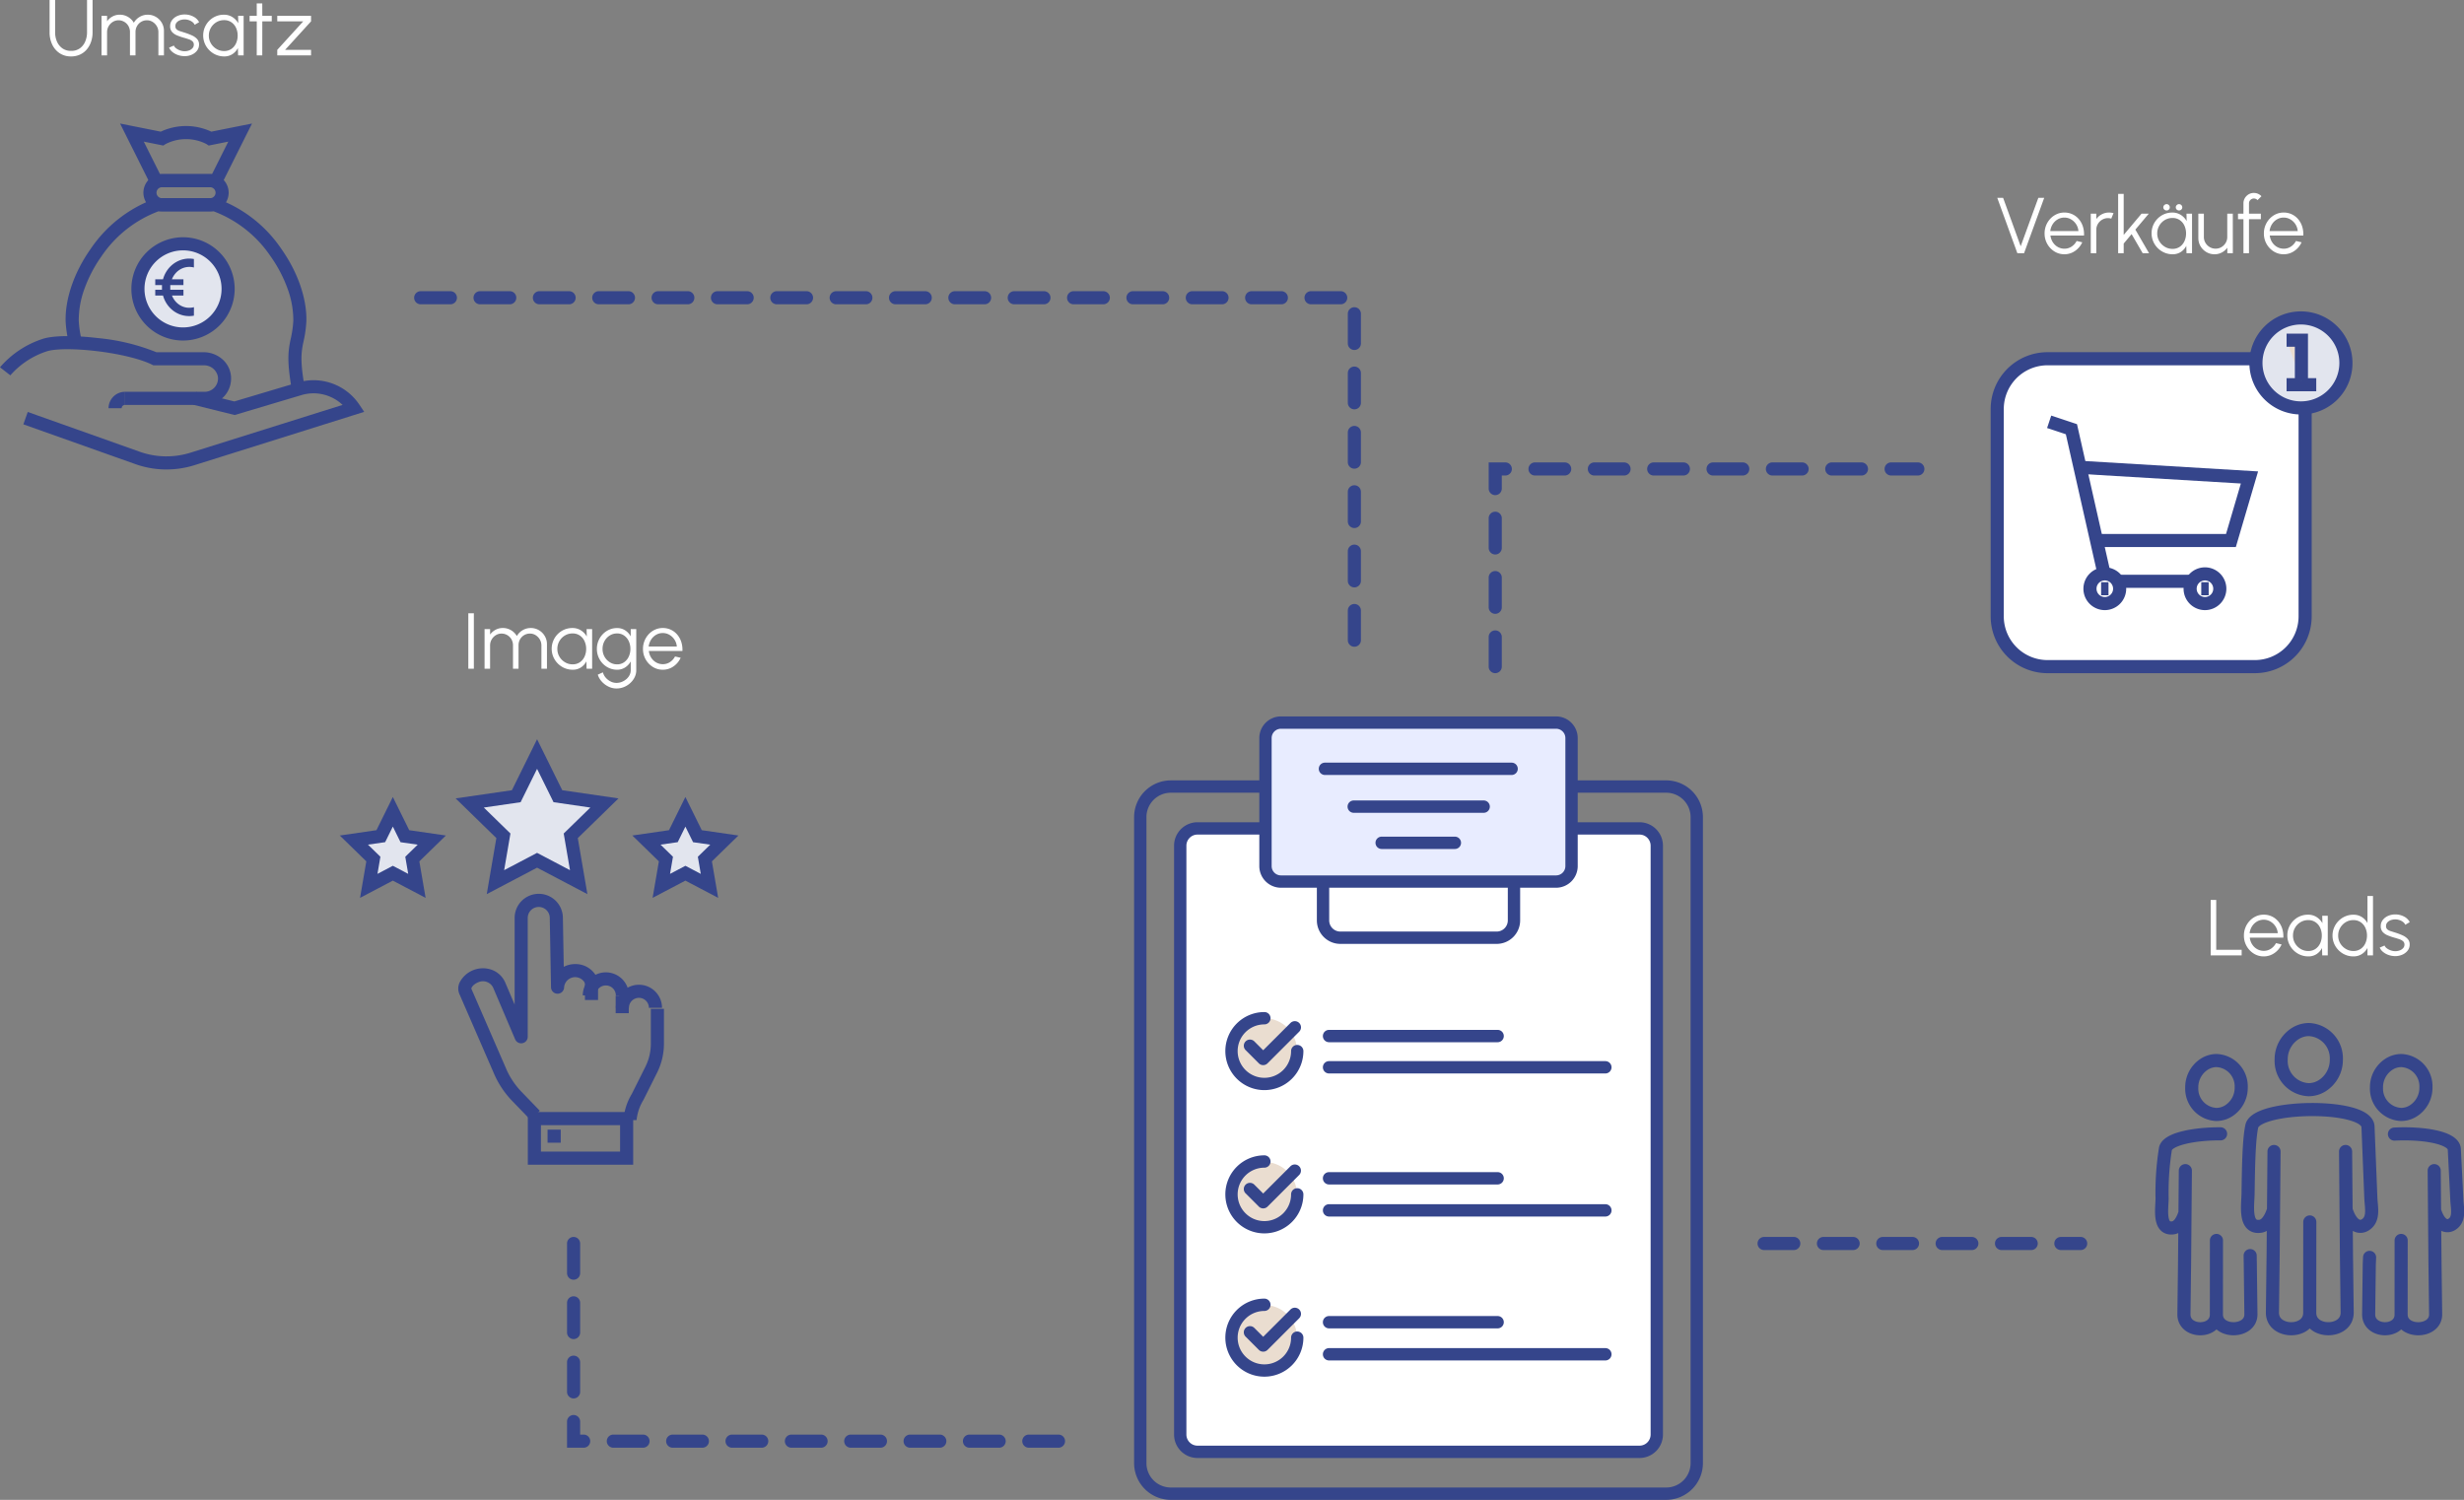 <?xml version="1.0" encoding="UTF-8"?>
<svg xmlns="http://www.w3.org/2000/svg" width="498.157" height="303.247" viewBox="0 0 498.157 303.247">
  <rect x="0" y="0" width="498.157" height="303.247" fill="#808080" stroke="none"/>
  <g id="Gruppe_12144" data-name="Gruppe 12144" transform="translate(-353.213 -190.84)">
    <g id="Gruppe_11614" data-name="Gruppe 11614">
      <rect id="Rechteck_867" data-name="Rechteck 867" width="96" height="125" transform="translate(592 359)" fill="#fff"></rect>
      <g id="Gruppe_11613" data-name="Gruppe 11613" transform="translate(-4940.309 -443.091)">
        <g id="Color" transform="translate(5539.819 780.026)">
          <g id="Gruppe_11579" data-name="Gruppe 11579" transform="translate(9.55)">
            <rect id="Rechteck_866" data-name="Rechteck 866" width="61.879" height="32.146" rx="4.82" fill="#e8ecff"></rect>
          </g>
          <g id="Gruppe_11580" data-name="Gruppe 11580" transform="translate(0 57.047)">
            <circle id="Ellipse_95" data-name="Ellipse 95" cx="6.597" cy="6.597" r="6.597" transform="translate(0 9.33) rotate(-45)" fill="#eaddd0"></circle>
          </g>
          <g id="Gruppe_11581" data-name="Gruppe 11581" transform="translate(1.393 87.501)">
            <circle id="Ellipse_96" data-name="Ellipse 96" cx="6.597" cy="6.597" r="6.597" transform="translate(0 3.031) rotate(-13.283)" fill="#eaddd0"></circle>
          </g>
          <g id="Gruppe_11582" data-name="Gruppe 11582" transform="translate(2.282 117.312)">
            <circle id="Ellipse_97" data-name="Ellipse 97" cx="6.597" cy="6.597" r="6.597" transform="translate(0 0.935) rotate(-4.065)" fill="#eaddd0"></circle>
          </g>
        </g>
        <g id="GOAL" transform="translate(5522.809 778.779)">
          <g id="Gruppe_11590" data-name="Gruppe 11590" transform="translate(0 0)">
            <g id="Gruppe_11583" data-name="Gruppe 11583" transform="translate(0 12.934)">
              <path id="Pfad_7916" data-name="Pfad 7916" d="M5630.388,856.578h-18.379a1.247,1.247,0,1,0,0,2.494h18.379a4.932,4.932,0,0,1,4.927,4.927V994.622a4.932,4.932,0,0,1-4.927,4.927H5530.229a4.932,4.932,0,0,1-4.926-4.927V864a4.932,4.932,0,0,1,4.926-4.927h17.913a1.247,1.247,0,1,0,0-2.494h-17.913a7.429,7.429,0,0,0-7.42,7.421V994.622a7.429,7.429,0,0,0,7.42,7.421h100.158a7.429,7.429,0,0,0,7.421-7.421V864A7.429,7.429,0,0,0,5630.388,856.578Z" transform="translate(-5522.809 -856.578)" fill="#35458b"></path>
            </g>
            <g id="Gruppe_11584" data-name="Gruppe 11584" transform="translate(8.078 21.397)">
              <path id="Pfad_7917" data-name="Pfad 7917" d="M5665.5,907.478h-12.98a1.247,1.247,0,1,0,0,2.494h12.98a2.25,2.25,0,0,1,2.248,2.248v119.056a2.25,2.25,0,0,1-2.248,2.248h-89.359a2.251,2.251,0,0,1-2.248-2.248V912.22a2.25,2.25,0,0,1,2.248-2.248h12.938a1.247,1.247,0,1,0,0-2.494h-12.938a4.747,4.747,0,0,0-4.742,4.742v119.056a4.747,4.747,0,0,0,4.742,4.742H5665.5a4.747,4.747,0,0,0,4.741-4.742V912.22A4.747,4.747,0,0,0,5665.5,907.478Z" transform="translate(-5571.399 -907.478)" fill="#35458b"></path>
            </g>
            <g id="Gruppe_11585" data-name="Gruppe 11585" transform="translate(25.313)">
              <path id="Pfad_7918" data-name="Pfad 7918" d="M5735.063,778.779h-55.621a4.381,4.381,0,0,0-4.376,4.376v25.888a4.381,4.381,0,0,0,4.376,4.376h55.621a4.381,4.381,0,0,0,4.376-4.376V783.155A4.381,4.381,0,0,0,5735.063,778.779Zm1.882,30.264a1.884,1.884,0,0,1-1.882,1.882h-55.621a1.884,1.884,0,0,1-1.882-1.882V783.155a1.884,1.884,0,0,1,1.882-1.882h55.621a1.884,1.884,0,0,1,1.882,1.882Z" transform="translate(-5675.066 -778.779)" fill="#35458b"></path>
            </g>
            <g id="Gruppe_11586" data-name="Gruppe 11586" transform="translate(36.951 33.423)">
              <path id="Pfad_7919" data-name="Pfad 7919" d="M5784.917,979.818a1.247,1.247,0,0,0-1.247,1.247v6.574a2.258,2.258,0,0,1-2.256,2.256h-31.6a2.258,2.258,0,0,1-2.255-2.256v-6.574a1.247,1.247,0,1,0-2.494,0v6.574a4.754,4.754,0,0,0,4.749,4.749h31.6a4.755,4.755,0,0,0,4.75-4.749v-6.574A1.247,1.247,0,0,0,5784.917,979.818Z" transform="translate(-5745.067 -979.818)" fill="#35458b"></path>
            </g>
            <g id="Gruppe_11587" data-name="Gruppe 11587" transform="translate(37.336 9.347)">
              <path id="Pfad_7920" data-name="Pfad 7920" d="M5786.369,835H5748.63a1.247,1.247,0,1,0,0,2.494h37.739a1.247,1.247,0,1,0,0-2.494Z" transform="translate(-5747.383 -835)" fill="#35458b"></path>
            </g>
            <g id="Gruppe_11588" data-name="Gruppe 11588" transform="translate(43.155 16.995)">
              <path id="Pfad_7921" data-name="Pfad 7921" d="M5809.9,881h-26.268a1.247,1.247,0,0,0,0,2.494H5809.9a1.247,1.247,0,1,0,0-2.494Z" transform="translate(-5782.383 -881)" fill="#35458b"></path>
            </g>
            <g id="Gruppe_11589" data-name="Gruppe 11589" transform="translate(48.808 24.31)">
              <path id="Pfad_7922" data-name="Pfad 7922" d="M5832.426,925h-14.8a1.247,1.247,0,1,0,0,2.494h14.8a1.247,1.247,0,1,0,0-2.494Z" transform="translate(-5816.383 -925)" fill="#35458b"></path>
            </g>
          </g>
          <g id="Gruppe_11612" data-name="Gruppe 11612" transform="translate(18.45 59.779)">
            <g id="Gruppe_11597" data-name="Gruppe 11597">
              <g id="Gruppe_11593" data-name="Gruppe 11593">
                <g id="Gruppe_11591" data-name="Gruppe 11591" transform="translate(3.707 1.841)">
                  <path id="Pfad_7923" data-name="Pfad 7923" d="M5665.533,1149.787l-5.509,5.51-1.812-1.812a1.247,1.247,0,0,0-1.763,1.763l2.694,2.694a1.247,1.247,0,0,0,1.763,0l6.391-6.391a1.247,1.247,0,1,0-1.764-1.763Z" transform="translate(-5656.083 -1149.422)" fill="#35458b"></path>
                </g>
                <g id="Gruppe_11592" data-name="Gruppe 11592">
                  <path id="Pfad_7924" data-name="Pfad 7924" d="M5648.319,1144.99a1.247,1.247,0,0,0-1.247,1.247,5.4,5.4,0,1,1-5.4-5.4,1.247,1.247,0,0,0,0-2.494,7.89,7.89,0,1,0,7.89,7.89A1.248,1.248,0,0,0,5648.319,1144.99Z" transform="translate(-5633.786 -1138.347)" fill="#35458b"></path>
                </g>
              </g>
              <g id="Gruppe_11596" data-name="Gruppe 11596" transform="translate(19.717 3.6)">
                <g id="Gruppe_11594" data-name="Gruppe 11594">
                  <path id="Pfad_7925" data-name="Pfad 7925" d="M5787.712,1160h-34.083a1.247,1.247,0,0,0,0,2.494h34.083a1.247,1.247,0,0,0,0-2.494Z" transform="translate(-5752.383 -1160)" fill="#35458b"></path>
                </g>
                <g id="Gruppe_11595" data-name="Gruppe 11595" transform="translate(0 6.318)">
                  <path id="Pfad_7926" data-name="Pfad 7926" d="M5809.491,1198h-55.861a1.247,1.247,0,0,0,0,2.494h55.861a1.247,1.247,0,1,0,0-2.494Z" transform="translate(-5752.383 -1198)" fill="#35458b"></path>
                </g>
              </g>
            </g>
            <g id="Gruppe_11604" data-name="Gruppe 11604" transform="translate(0 28.969)">
              <g id="Gruppe_11600" data-name="Gruppe 11600">
                <g id="Gruppe_11598" data-name="Gruppe 11598" transform="translate(3.707 1.841)">
                  <path id="Pfad_7927" data-name="Pfad 7927" d="M5665.533,1324.031l-5.509,5.509-1.812-1.812a1.247,1.247,0,0,0-1.763,1.763l2.694,2.693a1.247,1.247,0,0,0,1.763,0l6.391-6.391a1.247,1.247,0,0,0-1.764-1.763Z" transform="translate(-5656.083 -1323.666)" fill="#35458b"></path>
                </g>
                <g id="Gruppe_11599" data-name="Gruppe 11599">
                  <path id="Pfad_7928" data-name="Pfad 7928" d="M5648.319,1319.235a1.247,1.247,0,0,0-1.247,1.247,5.4,5.4,0,1,1-5.4-5.4,1.247,1.247,0,0,0,0-2.494,7.89,7.89,0,1,0,7.89,7.89A1.248,1.248,0,0,0,5648.319,1319.235Z" transform="translate(-5633.786 -1312.592)" fill="#35458b"></path>
                </g>
              </g>
              <g id="Gruppe_11603" data-name="Gruppe 11603" transform="translate(19.717 3.393)">
                <g id="Gruppe_11601" data-name="Gruppe 11601">
                  <path id="Pfad_7929" data-name="Pfad 7929" d="M5787.712,1333h-34.083a1.247,1.247,0,0,0,0,2.494h34.083a1.247,1.247,0,0,0,0-2.494Z" transform="translate(-5752.383 -1333)" fill="#35458b"></path>
                </g>
                <g id="Gruppe_11602" data-name="Gruppe 11602" transform="translate(0 6.484)">
                  <path id="Pfad_7930" data-name="Pfad 7930" d="M5809.491,1372h-55.861a1.247,1.247,0,0,0,0,2.494h55.861a1.247,1.247,0,1,0,0-2.494Z" transform="translate(-5752.383 -1372)" fill="#35458b"></path>
                </g>
              </g>
            </g>
            <g id="Gruppe_11611" data-name="Gruppe 11611" transform="translate(0 57.938)">
              <g id="Gruppe_11607" data-name="Gruppe 11607">
                <g id="Gruppe_11605" data-name="Gruppe 11605" transform="translate(3.707 1.841)">
                  <path id="Pfad_7931" data-name="Pfad 7931" d="M5665.533,1498.275l-5.509,5.509-1.812-1.812a1.247,1.247,0,0,0-1.763,1.763l2.694,2.693a1.247,1.247,0,0,0,1.763,0l6.391-6.391a1.247,1.247,0,1,0-1.764-1.763Z" transform="translate(-5656.083 -1497.91)" fill="#35458b"></path>
                </g>
                <g id="Gruppe_11606" data-name="Gruppe 11606">
                  <path id="Pfad_7932" data-name="Pfad 7932" d="M5648.319,1493.479a1.247,1.247,0,0,0-1.247,1.247,5.4,5.4,0,1,1-5.4-5.4,1.247,1.247,0,0,0,0-2.494,7.89,7.89,0,1,0,7.89,7.89A1.248,1.248,0,0,0,5648.319,1493.479Z" transform="translate(-5633.786 -1486.836)" fill="#35458b"></path>
                </g>
              </g>
              <g id="Gruppe_11610" data-name="Gruppe 11610" transform="translate(19.717 3.519)">
                <g id="Gruppe_11608" data-name="Gruppe 11608">
                  <path id="Pfad_7933" data-name="Pfad 7933" d="M5787.712,1508h-34.083a1.247,1.247,0,0,0,0,2.494h34.083a1.247,1.247,0,0,0,0-2.494Z" transform="translate(-5752.383 -1508)" fill="#35458b"></path>
                </g>
                <g id="Gruppe_11609" data-name="Gruppe 11609" transform="translate(0 6.484)">
                  <path id="Pfad_7934" data-name="Pfad 7934" d="M5809.491,1547h-55.861a1.247,1.247,0,0,0,0,2.494h55.861a1.247,1.247,0,1,0,0-2.494Z" transform="translate(-5752.383 -1547)" fill="#35458b"></path>
                </g>
              </g>
            </g>
          </g>
        </g>
      </g>
    </g>
    <g id="Gruppe_11622" data-name="Gruppe 11622" transform="translate(-2759.966 -606.35)">
      <g id="Gruppe_11618" data-name="Gruppe 11618" transform="translate(3184.725 949.645)">
        <path id="Pfad_7935" data-name="Pfad 7935" d="M3218.12,949.645l4.208,8.526,9.409,1.367-6.809,6.637,1.607,9.371-8.416-4.424-8.416,4.424,1.607-9.371-6.809-6.637,9.409-1.367Z" transform="translate(-3181.083 -949.645)" fill="#e2e5ee"></path>
        <path id="Pfad_7935_-_Kontur" data-name="Pfad 7935 - Kontur" d="M3218.12,946.652l5.088,10.309,11.376,1.653-8.232,8.025,1.943,11.331-10.176-5.35-10.175,5.35,1.943-11.331-8.232-8.025,11.377-1.653Zm10.77,13.812-7.441-1.081-3.329-6.743-3.328,6.743-7.442,1.081,5.385,5.249-1.271,7.412,6.656-3.5,6.656,3.5-1.271-7.412Z" transform="translate(-3181.083 -949.645)" fill="#35458b"></path>
        <path id="Pfad_7936" data-name="Pfad 7936" d="M3242.55,959.507l2.434,4.931,5.441.791-3.937,3.838.929,5.42-4.867-2.559-4.867,2.559.93-5.42-3.938-3.838,5.442-.791Z" transform="translate(-3175.528 -947.83)" fill="#e2e5ee"></path>
        <path id="Pfad_7936_-_Kontur" data-name="Pfad 7936 - Kontur" d="M3242.55,956.513l3.313,6.714,7.409,1.076-5.361,5.226,1.266,7.379-6.627-3.484-6.627,3.484,1.266-7.379-5.362-5.226,7.409-1.076Zm5.028,9.641-3.474-.5-1.554-3.148L3241,965.649l-3.474.5,2.514,2.45-.594,3.46,3.107-1.633,3.107,1.634-.593-3.46Z" transform="translate(-3175.528 -947.83)" fill="#35458b"></path>
        <path id="Pfad_7937" data-name="Pfad 7937" d="M3192.6,959.507l2.434,4.931,5.442.791-3.938,3.838.93,5.42-4.867-2.559-4.867,2.559.929-5.42-3.937-3.838,5.442-.791Z" transform="translate(-3184.725 -947.83)" fill="#e2e5ee"></path>
        <path id="Pfad_7937_-_Kontur" data-name="Pfad 7937 - Kontur" d="M3192.6,956.513l3.313,6.714,7.409,1.076-5.362,5.226,1.266,7.379-6.627-3.484-6.626,3.484,1.266-7.379-5.361-5.226,7.409-1.076Zm5.028,9.641-3.474-.5L3192.6,962.5l-1.553,3.148-3.474.5,2.514,2.45-.593,3.46,3.107-1.633,3.107,1.634-.594-3.46Z" transform="translate(-3184.725 -947.83)" fill="#35458b"></path>
      </g>
      <g id="Gruppe_11621" data-name="Gruppe 11621" transform="translate(3207.156 979.232)">
        <g id="Gruppe_11619" data-name="Gruppe 11619">
          <path id="Pfad_7938" data-name="Pfad 7938" d="M3238.58,993.5h-2.65a2.017,2.017,0,1,0-4.034,0h-2.65a4.667,4.667,0,1,1,9.334,0Z" transform="translate(-3198.715 -971.774)" fill="#35458b"></path>
          <path id="Pfad_7939" data-name="Pfad 7939" d="M3232.935,991.382h-2.65a2.017,2.017,0,0,0-4.034,0h-2.65a4.667,4.667,0,0,1,9.334,0Z" transform="translate(-3199.755 -972.163)" fill="#35458b"></path>
          <path id="Linie_88" data-name="Linie 88" d="M1.325,3.552h-2.65V0h2.65Z" transform="translate(25.607 16.593)" fill="#35458b"></path>
          <path id="Linie_89" data-name="Linie 89" d="M1.325,3.552h-2.65V0h2.65Z" transform="translate(31.823 19.258)" fill="#35458b"></path>
          <path id="Pfad_7940" data-name="Pfad 7940" d="M3216.925,1019l-3.526-3.655a18.519,18.519,0,0,1-3.7-5.38l-.016-.036-.006-.014c-1.861-4.284-5.455-12.552-7.119-16.373a2.862,2.862,0,0,1,.028-2.246,5.3,5.3,0,0,1,6.549-2.618,4.75,4.75,0,0,1,2.671,2.492l.01.023,1.922,4.515V978.19a4.877,4.877,0,0,1,9.754-.013l.179,9.888a5.021,5.021,0,0,1,2.3-.553,4.781,4.781,0,0,1,4.877,4.668h-2.65a2.238,2.238,0,0,0-4.455,0,1.325,1.325,0,0,1-1.313,1.325h-.012a1.325,1.325,0,0,1-1.324-1.3l-.253-13.989c0-.008,0-.016,0-.024a2.227,2.227,0,1,0-4.455,0v24.016a1.325,1.325,0,0,1-2.544.519l-4.46-10.478a2.3,2.3,0,0,0-2.952-1.08c-1.16.462-1.46,1.167-1.441,1.328,1.666,3.823,5.252,12.076,7.113,16.358l.015.033,0,.011a15.886,15.886,0,0,0,3.179,4.609l3.526,3.655Z" transform="translate(-3203.669 -974.632)" fill="#35458b"></path>
          <path id="Pfad_7941" data-name="Pfad 7941" d="M3233.2,1015.65h-2.65a11.794,11.794,0,0,1,1.669-5.265c.076-.151.153-.3.228-.452l2.535-5.072a10.462,10.462,0,0,0,1.1-4.656v-7.061h2.65v7.061a13.126,13.126,0,0,1-1.38,5.841l-2.535,5.073q-.116.232-.234.464A9.546,9.546,0,0,0,3233.2,1015.65Z" transform="translate(-3198.476 -971.224)" fill="#35458b"></path>
        </g>
        <g id="Gruppe_11620" data-name="Gruppe 11620" transform="translate(14.062 44.124)">
          <path id="Rechteck_868" data-name="Rechteck 868" d="M-1.325-1.325h21.3V9.318h-21.3Zm18.65,2.65h-16V6.668h16Z" fill="#35458b"></path>
          <path id="Linie_90" data-name="Linie 90" d="M2.664,1.325H0v-2.65H2.664Z" transform="translate(2.664 3.552)" fill="#35458b"></path>
        </g>
      </g>
    </g>
    <g id="Gruppe_11632" data-name="Gruppe 11632" transform="translate(-144.1 -333.211)">
      <g id="Gruppe_11625" data-name="Gruppe 11625">
        <path id="Pfad_7944" data-name="Pfad 7944" d="M953.6,596.583H911.263A10.163,10.163,0,0,0,901.1,606.746V648.67a10.163,10.163,0,0,0,10.163,10.163h41.924A10.163,10.163,0,0,0,963.35,648.67V606.333" fill="#fff"></path>
        <path id="Pfad_7944_-_Kontur" data-name="Pfad 7944 - Kontur" d="M953.187,660.158H911.263a11.488,11.488,0,0,1-11.488-11.488V606.746a11.488,11.488,0,0,1,11.488-11.488H953.6v2.65H911.263a8.848,8.848,0,0,0-8.838,8.838V648.67a8.848,8.848,0,0,0,8.838,8.838h41.924a8.848,8.848,0,0,0,8.838-8.838V606.333h2.65V648.67a11.488,11.488,0,0,1-11.488,11.488Z" fill="#35458b"></path>
        <g id="Gruppe_11624" data-name="Gruppe 11624">
          <path id="Pfad_7942" data-name="Pfad 7942" d="M971.6,597.43a9.1,9.1,0,1,1-9.1-9.1A9.1,9.1,0,0,1,971.6,597.43Z" fill="#e2e5ee"></path>
          <path id="Pfad_7942_-_Kontur" data-name="Pfad 7942 - Kontur" d="M962.5,607.851a10.422,10.422,0,1,1,10.422-10.421A10.353,10.353,0,0,1,962.5,607.851Zm0-18.193a7.771,7.771,0,1,0,7.772,7.772A7.78,7.78,0,0,0,962.5,589.658Z" fill="#35458b"></path>
          <g id="Gruppe_11623" data-name="Gruppe 11623">
            <path id="Linie_91" data-name="Linie 91" d="M6,1.325H0v-2.65H6Z" transform="translate(959.6 601.833)" fill="#35458b"></path>
            <path id="Pfad_7943" data-name="Pfad 7943" d="M959.6,592.833h3v8.25" fill="#eaddd0"></path>
            <path id="Pfad_7943_-_Kontur" data-name="Pfad 7943 - Kontur" d="M963.925,601.083h-2.65v-6.925H959.6v-2.65h4.325Z" fill="#35458b"></path>
          </g>
        </g>
      </g>
      <g id="Gruppe_11631" data-name="Gruppe 11631">
        <g id="Gruppe_11630" data-name="Gruppe 11630">
          <path id="Pfad_7945" data-name="Pfad 7945" d="M949.341,634.658H921.35v-2.65h26.009l3-10.2-32.282-1.933.158-2.645,35.605,2.132Z" fill="#35458b"></path>
          <path id="Linie_100" data-name="Linie 100" d="M14.25,1.325H0v-2.65H14.25Z" transform="translate(925.85 641.583)" fill="#35458b"></path>
          <path id="Pfad_7946" data-name="Pfad 7946" d="M921.413,640.363l-6.44-28.509-3.791-1.264.838-2.514,5.209,1.736L924,639.779Z" fill="#35458b"></path>
          <g id="Gruppe_11628" data-name="Gruppe 11628">
            <path id="Ellipse_98" data-name="Ellipse 98" d="M3-1.325A4.325,4.325,0,1,1-1.325,3,4.33,4.33,0,0,1,3-1.325Zm0,6A1.675,1.675,0,1,0,1.325,3,1.677,1.677,0,0,0,3,4.675Z" transform="translate(919.85 640.083)" fill="#35458b"></path>
            <path id="Linie_101" data-name="Linie 101" d="M1.5,1.325H0v-2.65H1.5Z" transform="translate(922.1 643.083)" fill="#35458b"></path>
          </g>
          <g id="Gruppe_11629" data-name="Gruppe 11629">
            <path id="Ellipse_99" data-name="Ellipse 99" d="M3-1.325A4.325,4.325,0,1,1-1.325,3,4.33,4.33,0,0,1,3-1.325Zm0,6A1.675,1.675,0,1,0,1.325,3,1.677,1.677,0,0,0,3,4.675Z" transform="translate(940.1 640.083)" fill="#35458b"></path>
            <path id="Linie_102" data-name="Linie 102" d="M1.5,1.325H0v-2.65H1.5Z" transform="translate(942.35 643.083)" fill="#35458b"></path>
          </g>
        </g>
      </g>
    </g>
    <path id="Pfad_7947" data-name="Pfad 7947" d="M6447,11782.947a1.325,1.325,0,0,1-1.325-1.325v-6a1.325,1.325,0,0,1,2.65,0v6A1.325,1.325,0,0,1,6447,11782.947Zm0-12a1.325,1.325,0,0,1-1.325-1.325v-6a1.325,1.325,0,0,1,2.65,0v6A1.325,1.325,0,0,1,6447,11770.947Zm0-12a1.325,1.325,0,0,1-1.325-1.325v-6a1.325,1.325,0,0,1,2.65,0v6A1.325,1.325,0,0,1,6447,11758.947Zm0-12a1.325,1.325,0,0,1-1.325-1.325v-5.289h3.361a1.325,1.325,0,0,1,0,2.65h-.711v2.639A1.325,1.325,0,0,1,6447,11746.947Zm85.44-3.964h-5.4a1.325,1.325,0,0,1,0-2.65h5.4a1.325,1.325,0,0,1,0,2.65Zm-11.4,0h-6a1.325,1.325,0,0,1,0-2.65h6a1.325,1.325,0,0,1,0,2.65Zm-12,0h-6a1.325,1.325,0,0,1,0-2.65h6a1.325,1.325,0,0,1,0,2.65Zm-12,0h-6a1.325,1.325,0,0,1,0-2.65h6a1.325,1.325,0,0,1,0,2.65Zm-12,0h-6a1.325,1.325,0,0,1,0-2.65h6a1.325,1.325,0,0,1,0,2.65Zm-12,0h-6a1.325,1.325,0,0,1,0-2.65h6a1.325,1.325,0,0,1,0,2.65Zm-12,0h-6a1.325,1.325,0,0,1,0-2.65h6a1.325,1.325,0,0,1,0,2.65Z" transform="translate(-5791.488 -11456)" fill="#35458b"></path>
    <path id="Pfad_7948" data-name="Pfad 7948" d="M6545.036,11782.948h-6a1.325,1.325,0,0,1,0-2.65h6a1.325,1.325,0,0,1,0,2.65Zm-12,0h-6a1.325,1.325,0,0,1,0-2.65h6a1.325,1.325,0,0,1,0,2.65Zm-12,0h-6a1.325,1.325,0,0,1,0-2.65h6a1.325,1.325,0,0,1,0,2.65Zm-12,0h-6a1.325,1.325,0,0,1,0-2.65h6a1.325,1.325,0,0,1,0,2.65Zm-12,0h-6a1.325,1.325,0,0,1,0-2.65h6a1.325,1.325,0,0,1,0,2.65Zm-12,0h-6a1.325,1.325,0,0,1,0-2.65h6a1.325,1.325,0,0,1,0,2.65Zm-12,0h-6a1.325,1.325,0,0,1,0-2.65h6a1.325,1.325,0,0,1,0,2.65Zm-12,0h-6a1.325,1.325,0,0,1,0-2.65h6a1.325,1.325,0,0,1,0,2.65Zm-12,0h-3.361v-5.289a1.325,1.325,0,0,1,2.65,0v2.639h.711a1.325,1.325,0,0,1,0,2.65Zm-2.036-9.964a1.325,1.325,0,0,1-1.325-1.325v-6a1.325,1.325,0,0,1,2.65,0v6A1.325,1.325,0,0,1,6447,11772.984Zm0-12a1.325,1.325,0,0,1-1.325-1.325v-6a1.325,1.325,0,0,1,2.65,0v6A1.325,1.325,0,0,1,6447,11760.984Zm0-12a1.325,1.325,0,0,1-1.325-1.325v-6a1.325,1.325,0,0,1,2.65,0v6A1.325,1.325,0,0,1,6447,11748.984Z" transform="translate(-5977.821 -11299.403)" fill="#35458b"></path>
    <path id="Pfad_7949" data-name="Pfad 7949" d="M0,190.087a1.325,1.325,0,0,1-1.325-1.325v-6A1.325,1.325,0,0,1,0,181.437a1.325,1.325,0,0,1,1.325,1.325v6A1.325,1.325,0,0,1,0,190.087Zm0-12a1.325,1.325,0,0,1-1.325-1.325v-6A1.325,1.325,0,0,1,0,169.437a1.325,1.325,0,0,1,1.325,1.325v6A1.325,1.325,0,0,1,0,178.087Zm0-12a1.325,1.325,0,0,1-1.325-1.325v-6A1.325,1.325,0,0,1,0,157.437a1.325,1.325,0,0,1,1.325,1.325v6A1.325,1.325,0,0,1,0,166.087Zm0-12a1.325,1.325,0,0,1-1.325-1.325v-6A1.325,1.325,0,0,1,0,145.437a1.325,1.325,0,0,1,1.325,1.325v6A1.325,1.325,0,0,1,0,154.087Zm0-12a1.325,1.325,0,0,1-1.325-1.325v-6A1.325,1.325,0,0,1,0,133.437a1.325,1.325,0,0,1,1.325,1.325v6A1.325,1.325,0,0,1,0,142.087Zm0-12a1.325,1.325,0,0,1-1.325-1.325v-6A1.325,1.325,0,0,1,0,121.437a1.325,1.325,0,0,1,1.325,1.325v6A1.325,1.325,0,0,1,0,130.087Zm0-12a1.325,1.325,0,0,1-1.325-1.325v-6A1.325,1.325,0,0,1,0,109.437a1.325,1.325,0,0,1,1.325,1.325v6A1.325,1.325,0,0,1,0,118.087Zm0-12a1.325,1.325,0,0,1-1.325-1.325v-6A1.325,1.325,0,0,1,0,97.437a1.325,1.325,0,0,1,1.325,1.325v6A1.325,1.325,0,0,1,0,106.087Zm0-12a1.325,1.325,0,0,1-1.325-1.325v-6A1.325,1.325,0,0,1,0,85.437a1.325,1.325,0,0,1,1.325,1.325v6A1.325,1.325,0,0,1,0,94.087Zm0-12a1.325,1.325,0,0,1-1.325-1.325v-6A1.325,1.325,0,0,1,0,73.437a1.325,1.325,0,0,1,1.325,1.325v6A1.325,1.325,0,0,1,0,82.087Zm0-12a1.325,1.325,0,0,1-1.325-1.325v-6A1.325,1.325,0,0,1,0,61.437a1.325,1.325,0,0,1,1.325,1.325v6A1.325,1.325,0,0,1,0,70.087Zm0-12a1.325,1.325,0,0,1-1.325-1.325v-6A1.325,1.325,0,0,1,0,49.437a1.325,1.325,0,0,1,1.325,1.325v6A1.325,1.325,0,0,1,0,58.087Zm0-12a1.325,1.325,0,0,1-1.325-1.325v-6A1.325,1.325,0,0,1,0,37.437a1.325,1.325,0,0,1,1.325,1.325v6A1.325,1.325,0,0,1,0,46.087Zm0-12a1.325,1.325,0,0,1-1.325-1.325v-6A1.325,1.325,0,0,1,0,25.437a1.325,1.325,0,0,1,1.325,1.325v6A1.325,1.325,0,0,1,0,34.087Zm0-12a1.325,1.325,0,0,1-1.325-1.325v-6A1.325,1.325,0,0,1,0,13.437a1.325,1.325,0,0,1,1.325,1.325v6A1.325,1.325,0,0,1,0,22.087Zm0-12A1.325,1.325,0,0,1-1.325,8.762v-6A1.325,1.325,0,0,1,0,1.437,1.325,1.325,0,0,1,1.325,2.762v6A1.325,1.325,0,0,1,0,10.087ZM69.238,1.325h-6A1.325,1.325,0,0,1,61.913,0a1.325,1.325,0,0,1,1.325-1.325h6A1.325,1.325,0,0,1,70.563,0,1.325,1.325,0,0,1,69.238,1.325Zm-12,0h-6A1.325,1.325,0,0,1,49.913,0a1.325,1.325,0,0,1,1.325-1.325h6A1.325,1.325,0,0,1,58.563,0,1.325,1.325,0,0,1,57.238,1.325Zm-12,0h-6A1.325,1.325,0,0,1,37.913,0a1.325,1.325,0,0,1,1.325-1.325h6A1.325,1.325,0,0,1,46.563,0,1.325,1.325,0,0,1,45.238,1.325Zm-12,0h-6A1.325,1.325,0,0,1,25.913,0a1.325,1.325,0,0,1,1.325-1.325h6A1.325,1.325,0,0,1,34.563,0,1.325,1.325,0,0,1,33.238,1.325Zm-12,0h-6A1.325,1.325,0,0,1,13.913,0a1.325,1.325,0,0,1,1.325-1.325h6A1.325,1.325,0,0,1,22.563,0,1.325,1.325,0,0,1,21.238,1.325Zm-12,0h-6A1.325,1.325,0,0,1,1.913,0,1.325,1.325,0,0,1,3.238-1.325h6A1.325,1.325,0,0,1,10.563,0,1.325,1.325,0,0,1,9.238,1.325Z" transform="translate(627.032 251.04) rotate(90)" fill="#35458b"></path>
    <path id="Pfad_10712" data-name="Pfad 10712" d="M-21.284,0V-11.2h1.12V0ZM-18,0V-8h1.12v1.1a3.17,3.17,0,0,1,1.1-.968,3.068,3.068,0,0,1,1.472-.36,3.2,3.2,0,0,1,1.656.444A3.22,3.22,0,0,1-11.476-6.6a3.238,3.238,0,0,1,1.168-1.18A3.155,3.155,0,0,1-8.66-8.224a3.177,3.177,0,0,1,1.648.44A3.314,3.314,0,0,1-5.828-6.6a3.177,3.177,0,0,1,.44,1.648V0h-1.12V-4.7A2.339,2.339,0,0,0-6.82-5.888a2.483,2.483,0,0,0-.836-.876A2.13,2.13,0,0,0-8.82-7.1a2.254,2.254,0,0,0-1.164.308,2.3,2.3,0,0,0-.836.848A2.426,2.426,0,0,0-11.132-4.7V0h-1.12V-4.7a2.426,2.426,0,0,0-.312-1.236,2.289,2.289,0,0,0-.84-.848A2.276,2.276,0,0,0-14.572-7.1a2.136,2.136,0,0,0-1.16.332,2.471,2.471,0,0,0-.84.876A2.339,2.339,0,0,0-16.884-4.7V0ZM2.628-8h1.12V0H2.628l-.04-1.488A3.224,3.224,0,0,1,1.492-.26,2.964,2.964,0,0,1-.188.208,4.108,4.108,0,0,1-1.836-.124,4.315,4.315,0,0,1-3.188-1.04,4.259,4.259,0,0,1-4.1-2.392,4.151,4.151,0,0,1-4.428-4.04,4.1,4.1,0,0,1-4.1-5.664,4.233,4.233,0,0,1-3.208-7,4.165,4.165,0,0,1-1.88-7.9,4.069,4.069,0,0,1-.26-8.224a3.165,3.165,0,0,1,1.744.476A3.551,3.551,0,0,1,2.668-6.5ZM-.212-.88A2.55,2.55,0,0,0,1.26-1.3a2.74,2.74,0,0,0,.948-1.132A3.664,3.664,0,0,0,2.54-4,3.658,3.658,0,0,0,2.2-5.588a2.746,2.746,0,0,0-.952-1.124A2.553,2.553,0,0,0-.212-7.128a2.952,2.952,0,0,0-1.548.42A3.121,3.121,0,0,0-2.872-5.576,3.09,3.09,0,0,0-3.284-4,3.016,3.016,0,0,0-2.86-2.42,3.2,3.2,0,0,0-1.736-1.3,2.93,2.93,0,0,0-.212-.88ZM11.548-8h1.12V.3a3.207,3.207,0,0,1-.332,1.44,3.9,3.9,0,0,1-.9,1.18,4.273,4.273,0,0,1-1.284.8A3.992,3.992,0,0,1,8.66,4a3.614,3.614,0,0,1-1.608-.38A4.425,4.425,0,0,1,5.7,2.608a3.728,3.728,0,0,1-.812-1.4L5.924.736A2.616,2.616,0,0,0,6.5,1.82a3.164,3.164,0,0,0,.992.768,2.608,2.608,0,0,0,1.172.284,2.88,2.88,0,0,0,1.068-.2,3.266,3.266,0,0,0,.928-.556,2.679,2.679,0,0,0,.652-.82,2.152,2.152,0,0,0,.24-1V-1.472A3.4,3.4,0,0,1,10.424-.256,2.931,2.931,0,0,1,8.78.208,3.855,3.855,0,0,1,7.2-.12a4.1,4.1,0,0,1-1.3-.908,4.271,4.271,0,0,1-.876-1.34A4.208,4.208,0,0,1,4.708-4a4.238,4.238,0,0,1,.316-1.636A4.259,4.259,0,0,1,5.9-6.98a4.1,4.1,0,0,1,1.3-.908,3.855,3.855,0,0,1,1.58-.328,2.95,2.95,0,0,1,1.644.46,3.344,3.344,0,0,1,1.124,1.22ZM8.788-.88a2.4,2.4,0,0,0,1.436-.432,2.834,2.834,0,0,0,.932-1.144A3.645,3.645,0,0,0,11.484-4a3.638,3.638,0,0,0-.332-1.564,2.828,2.828,0,0,0-.94-1.136,2.411,2.411,0,0,0-1.424-.428,2.731,2.731,0,0,0-1.484.42,3.048,3.048,0,0,0-1.06,1.132A3.213,3.213,0,0,0,5.852-4a3.14,3.14,0,0,0,.4,1.572A3.122,3.122,0,0,0,7.32-1.3,2.7,2.7,0,0,0,8.788-.88ZM18.028.208A3.718,3.718,0,0,1,16.016-.36a4.2,4.2,0,0,1-1.448-1.524A4.227,4.227,0,0,1,14.028-4a4.306,4.306,0,0,1,.312-1.644,4.309,4.309,0,0,1,.86-1.344A4,4,0,0,1,16.476-7.9a3.734,3.734,0,0,1,1.552-.328,3.794,3.794,0,0,1,1.636.352,3.81,3.81,0,0,1,1.288.984,4.3,4.3,0,0,1,.816,1.48A5.076,5.076,0,0,1,22-3.576H15.212a3.209,3.209,0,0,0,.484,1.36,2.882,2.882,0,0,0,.992.948,2.7,2.7,0,0,0,1.34.356,2.6,2.6,0,0,0,1.444-.416,3.054,3.054,0,0,0,1.036-1.144l1.136.264A4.189,4.189,0,0,1,20.2-.468,3.7,3.7,0,0,1,18.028.208ZM15.18-4.48h5.688a2.9,2.9,0,0,0-.452-1.364,3.048,3.048,0,0,0-1.02-.992,2.622,2.622,0,0,0-1.368-.372,2.624,2.624,0,0,0-1.36.364,2.963,2.963,0,0,0-1.008.984A3.246,3.246,0,0,0,15.18-4.48Z" transform="translate(469.18 326.04)" fill="#fff"></path>
    <path id="Pfad_10713" data-name="Pfad 10713" d="M-21.928.208a4.06,4.06,0,0,1-2.32-.656,4.287,4.287,0,0,1-1.5-1.764,5.682,5.682,0,0,1-.524-2.46V-11.2h1.12v6.528a4.624,4.624,0,0,0,.376,1.88,3.237,3.237,0,0,0,1.1,1.368,2.945,2.945,0,0,0,1.752.512,2.951,2.951,0,0,0,1.772-.516A3.219,3.219,0,0,0-19.072-2.8,4.69,4.69,0,0,0-18.7-4.672V-11.2h1.12v6.528a5.874,5.874,0,0,1-.3,1.9,4.786,4.786,0,0,1-.864,1.556A3.946,3.946,0,0,1-20.116-.168,4.227,4.227,0,0,1-21.928.208ZM-15.768,0V-8h1.12v1.1a3.17,3.17,0,0,1,1.1-.968,3.068,3.068,0,0,1,1.472-.36,3.2,3.2,0,0,1,1.656.444A3.22,3.22,0,0,1-9.24-6.6,3.238,3.238,0,0,1-8.072-7.78a3.155,3.155,0,0,1,1.648-.444,3.177,3.177,0,0,1,1.648.44A3.314,3.314,0,0,1-3.592-6.6a3.177,3.177,0,0,1,.44,1.648V0h-1.12V-4.7a2.339,2.339,0,0,0-.312-1.184,2.483,2.483,0,0,0-.836-.876A2.13,2.13,0,0,0-6.584-7.1a2.254,2.254,0,0,0-1.164.308,2.3,2.3,0,0,0-.836.848A2.426,2.426,0,0,0-8.9-4.7V0h-1.12V-4.7a2.426,2.426,0,0,0-.312-1.236,2.289,2.289,0,0,0-.84-.848A2.276,2.276,0,0,0-12.336-7.1a2.136,2.136,0,0,0-1.16.332,2.471,2.471,0,0,0-.84.876A2.339,2.339,0,0,0-14.648-4.7V0ZM.92.152A4.058,4.058,0,0,1-.36-.088,3.592,3.592,0,0,1-1.448-.7a2.231,2.231,0,0,1-.664-.872l.968-.416a1.387,1.387,0,0,0,.476.572A2.928,2.928,0,0,0,.128-1a2.687,2.687,0,0,0,.888.156A2.562,2.562,0,0,0,1.928-1a1.725,1.725,0,0,0,.692-.46,1.028,1.028,0,0,0,.268-.708A.872.872,0,0,0,2.6-2.86a2.115,2.115,0,0,0-.728-.4q-.44-.148-.9-.284a11.326,11.326,0,0,1-1.5-.512A2.665,2.665,0,0,1-1.54-4.772,1.7,1.7,0,0,1-1.9-5.9a2,2,0,0,1,.412-1.26A2.708,2.708,0,0,1-.412-7.98a3.526,3.526,0,0,1,1.428-.292,3.756,3.756,0,0,1,1.78.424A2.636,2.636,0,0,1,3.96-6.72l-.9.536A1.448,1.448,0,0,0,2.6-6.752a2.464,2.464,0,0,0-.708-.376,2.62,2.62,0,0,0-.8-.144,2.7,2.7,0,0,0-.952.148,1.661,1.661,0,0,0-.708.46A1.085,1.085,0,0,0-.84-5.92a.834.834,0,0,0,.264.668,1.982,1.982,0,0,0,.716.368q.452.14,1.02.324a11.77,11.77,0,0,1,1.368.528A3.1,3.1,0,0,1,3.56-3.3a1.58,1.58,0,0,1,.384,1.112A1.942,1.942,0,0,1,3.512-.928a2.76,2.76,0,0,1-1.12.82A3.531,3.531,0,0,1,.92.152ZM11.84-8h1.12V0H11.84L11.8-1.488A3.224,3.224,0,0,1,10.7-.26a2.964,2.964,0,0,1-1.68.468A4.108,4.108,0,0,1,7.376-.124,4.315,4.315,0,0,1,6.024-1.04a4.259,4.259,0,0,1-.912-1.352A4.151,4.151,0,0,1,4.784-4.04a4.1,4.1,0,0,1,.324-1.624A4.233,4.233,0,0,1,6-7a4.165,4.165,0,0,1,1.328-.9,4.069,4.069,0,0,1,1.62-.324,3.165,3.165,0,0,1,1.744.476A3.551,3.551,0,0,1,11.88-6.5ZM9-.88a2.55,2.55,0,0,0,1.472-.42,2.74,2.74,0,0,0,.948-1.132A3.664,3.664,0,0,0,11.752-4a3.658,3.658,0,0,0-.336-1.588,2.746,2.746,0,0,0-.952-1.124A2.553,2.553,0,0,0,9-7.128a2.952,2.952,0,0,0-1.548.42A3.121,3.121,0,0,0,6.34-5.576,3.09,3.09,0,0,0,5.928-4a3.016,3.016,0,0,0,.424,1.58A3.2,3.2,0,0,0,7.476-1.3,2.93,2.93,0,0,0,9-.88Zm9.648-6H16.736L16.728,0h-1.12l.008-6.88H14.168V-8h1.448l-.008-2.512h1.12L16.736-8h1.912Zm7.944,0L21.344-1.12h5.248V0H19.76V-1.12l5.248-5.76H19.76V-8h6.832Z" transform="translate(389.509 202.04)" fill="#fff"></path>
    <path id="Pfad_10714" data-name="Pfad 10714" d="M-26.928,0l-4.064-11.2h1.184l3.552,9.792,3.568-9.792H-21.5L-25.576,0Zm9.5.208A3.718,3.718,0,0,1-19.436-.36a4.2,4.2,0,0,1-1.448-1.524A4.227,4.227,0,0,1-21.424-4a4.306,4.306,0,0,1,.312-1.644,4.309,4.309,0,0,1,.86-1.344A4,4,0,0,1-18.976-7.9a3.734,3.734,0,0,1,1.552-.328,3.794,3.794,0,0,1,1.636.352,3.81,3.81,0,0,1,1.288.984,4.3,4.3,0,0,1,.816,1.48,5.076,5.076,0,0,1,.228,1.832H-20.24a3.209,3.209,0,0,0,.484,1.36,2.882,2.882,0,0,0,.992.948,2.7,2.7,0,0,0,1.34.356,2.6,2.6,0,0,0,1.444-.416,3.054,3.054,0,0,0,1.036-1.144l1.136.264a4.189,4.189,0,0,1-1.448,1.74A3.7,3.7,0,0,1-17.424.208ZM-20.272-4.48h5.688a2.9,2.9,0,0,0-.452-1.364,3.048,3.048,0,0,0-1.02-.992,2.622,2.622,0,0,0-1.368-.372,2.624,2.624,0,0,0-1.36.364,2.963,2.963,0,0,0-1.008.984A3.246,3.246,0,0,0-20.272-4.48ZM-12.088,0V-8h1.12v1.1a3.078,3.078,0,0,1,1.1-.968,3.114,3.114,0,0,1,1.48-.36,3.332,3.332,0,0,1,.9.12l-.456,1.112A2.212,2.212,0,0,0-8.6-7.1a2.287,2.287,0,0,0-1.188.32,2.426,2.426,0,0,0-.86.856,2.281,2.281,0,0,0-.32,1.192V0ZM-.3,0H-1.592l-2.24-3.864-1.6,1.912V0h-1.12V-12h1.12v8.3L-1.824-8H-.36L-3.072-4.776ZM7.264-8h1.12V0H7.264l-.04-1.488A3.224,3.224,0,0,1,6.128-.26a2.964,2.964,0,0,1-1.68.468A4.108,4.108,0,0,1,2.8-.124,4.315,4.315,0,0,1,1.448-1.04,4.259,4.259,0,0,1,.536-2.392,4.151,4.151,0,0,1,.208-4.04,4.1,4.1,0,0,1,.532-5.664,4.233,4.233,0,0,1,1.428-7a4.165,4.165,0,0,1,1.328-.9,4.069,4.069,0,0,1,1.62-.324,3.165,3.165,0,0,1,1.744.476A3.551,3.551,0,0,1,7.3-6.5ZM4.424-.88A2.55,2.55,0,0,0,5.9-1.3a2.74,2.74,0,0,0,.948-1.132A3.664,3.664,0,0,0,7.176-4,3.658,3.658,0,0,0,6.84-5.588a2.746,2.746,0,0,0-.952-1.124,2.553,2.553,0,0,0-1.464-.416,2.952,2.952,0,0,0-1.548.42A3.121,3.121,0,0,0,1.764-5.576,3.09,3.09,0,0,0,1.352-4a3.016,3.016,0,0,0,.424,1.58A3.2,3.2,0,0,0,2.9-1.3,2.93,2.93,0,0,0,4.424-.88ZM3.248-8.648a.668.668,0,0,1-.468-.18.588.588,0,0,1-.2-.452.617.617,0,0,1,.2-.456.645.645,0,0,1,.468-.192.61.61,0,0,1,.452.192.63.63,0,0,1,.188.456.6.6,0,0,1-.188.452A.63.63,0,0,1,3.248-8.648Zm2.512,0a.654.654,0,0,1-.464-.18A.593.593,0,0,1,5.1-9.28.623.623,0,0,1,5.3-9.736a.632.632,0,0,1,.464-.192.623.623,0,0,1,.456.192.623.623,0,0,1,.192.456.593.593,0,0,1-.192.452A.644.644,0,0,1,5.76-8.648Zm3.9,5.584V-8h1.12v4.712A2.281,2.281,0,0,0,11.1-2.1a2.426,2.426,0,0,0,.86.856,2.287,2.287,0,0,0,1.188.32,2.26,2.26,0,0,0,1.188-.32,2.448,2.448,0,0,0,.852-.856,2.281,2.281,0,0,0,.32-1.192V-8h1.12l.008,8H15.52l-.008-1.12a3.088,3.088,0,0,1-1.1.968,3.091,3.091,0,0,1-1.476.36,3.177,3.177,0,0,1-1.648-.44A3.314,3.314,0,0,1,10.1-1.416,3.177,3.177,0,0,1,9.664-3.064ZM19.9-10.088V-8h2.4v1.12H19.9V0h-1.12V-6.88h-1.1V-8h1.1v-2.088a2.029,2.029,0,0,1,.284-1.06,2.151,2.151,0,0,1,.764-.76,2.05,2.05,0,0,1,1.064-.284,2.079,2.079,0,0,1,.82.168,2.107,2.107,0,0,1,.708.5l-.8.792a.857.857,0,0,0-.324-.248.976.976,0,0,0-.4-.088.961.961,0,0,0-.7.288A.942.942,0,0,0,19.9-10.088ZM26.912.208A3.718,3.718,0,0,1,24.9-.36a4.2,4.2,0,0,1-1.448-1.524A4.227,4.227,0,0,1,22.912-4a4.306,4.306,0,0,1,.312-1.644,4.309,4.309,0,0,1,.86-1.344A4,4,0,0,1,25.36-7.9a3.734,3.734,0,0,1,1.552-.328,3.794,3.794,0,0,1,1.636.352,3.81,3.81,0,0,1,1.288.984,4.3,4.3,0,0,1,.816,1.48,5.076,5.076,0,0,1,.228,1.832H24.1a3.209,3.209,0,0,0,.484,1.36,2.882,2.882,0,0,0,.992.948,2.7,2.7,0,0,0,1.34.356,2.6,2.6,0,0,0,1.444-.416,3.054,3.054,0,0,0,1.036-1.144l1.136.264A4.189,4.189,0,0,1,29.08-.468,3.7,3.7,0,0,1,26.912.208ZM24.064-4.48h5.688A2.9,2.9,0,0,0,29.3-5.844a3.048,3.048,0,0,0-1.02-.992,2.622,2.622,0,0,0-1.368-.372,2.624,2.624,0,0,0-1.36.364,2.963,2.963,0,0,0-1.008.984A3.246,3.246,0,0,0,24.064-4.48Z" transform="translate(788 242.04)" fill="#fff"></path>
    <path id="Pfad_10715" data-name="Pfad 10715" d="M-19.844,0V-11.2h1.12V-1.12h5.144V0Zm10.72.208A3.718,3.718,0,0,1-11.136-.36a4.2,4.2,0,0,1-1.448-1.524A4.227,4.227,0,0,1-13.124-4a4.306,4.306,0,0,1,.312-1.644,4.309,4.309,0,0,1,.86-1.344A4,4,0,0,1-10.676-7.9a3.734,3.734,0,0,1,1.552-.328,3.794,3.794,0,0,1,1.636.352A3.81,3.81,0,0,1-6.2-6.888a4.3,4.3,0,0,1,.816,1.48,5.076,5.076,0,0,1,.228,1.832H-11.94a3.209,3.209,0,0,0,.484,1.36,2.882,2.882,0,0,0,.992.948,2.7,2.7,0,0,0,1.34.356A2.6,2.6,0,0,0-7.68-1.328,3.054,3.054,0,0,0-6.644-2.472l1.136.264A4.189,4.189,0,0,1-6.956-.468,3.7,3.7,0,0,1-9.124.208ZM-11.972-4.48h5.688a2.9,2.9,0,0,0-.452-1.364,3.048,3.048,0,0,0-1.02-.992,2.622,2.622,0,0,0-1.368-.372,2.624,2.624,0,0,0-1.36.364,2.963,2.963,0,0,0-1.008.984A3.246,3.246,0,0,0-11.972-4.48ZM2.708-8h1.12V0H2.708l-.04-1.488A3.224,3.224,0,0,1,1.572-.26,2.964,2.964,0,0,1-.108.208,4.108,4.108,0,0,1-1.756-.124,4.315,4.315,0,0,1-3.108-1.04,4.259,4.259,0,0,1-4.02-2.392,4.151,4.151,0,0,1-4.348-4.04a4.1,4.1,0,0,1,.324-1.624A4.233,4.233,0,0,1-3.128-7,4.165,4.165,0,0,1-1.8-7.9,4.069,4.069,0,0,1-.18-8.224a3.165,3.165,0,0,1,1.744.476A3.551,3.551,0,0,1,2.748-6.5ZM-.132-.88A2.55,2.55,0,0,0,1.34-1.3a2.74,2.74,0,0,0,.948-1.132A3.664,3.664,0,0,0,2.62-4a3.658,3.658,0,0,0-.336-1.588,2.746,2.746,0,0,0-.952-1.124A2.553,2.553,0,0,0-.132-7.128a2.952,2.952,0,0,0-1.548.42A3.121,3.121,0,0,0-2.792-5.576,3.09,3.09,0,0,0-3.2-4,3.016,3.016,0,0,0-2.78-2.42,3.2,3.2,0,0,0-1.656-1.3,2.93,2.93,0,0,0-.132-.88ZM11.852-12h1.12V0h-1.12V-1.5A3.343,3.343,0,0,1,10.712-.26,3.091,3.091,0,0,1,9,.208,4.074,4.074,0,0,1,7.364-.12a4.27,4.27,0,0,1-1.34-.908,4.27,4.27,0,0,1-.908-1.34A4.074,4.074,0,0,1,4.788-4a4.1,4.1,0,0,1,.328-1.636A4.257,4.257,0,0,1,6.024-6.98a4.27,4.27,0,0,1,1.34-.908A4.074,4.074,0,0,1,9-8.216a3.091,3.091,0,0,1,1.716.468,3.361,3.361,0,0,1,1.14,1.228ZM9-.88a2.55,2.55,0,0,0,1.472-.42,2.74,2.74,0,0,0,.948-1.132A3.664,3.664,0,0,0,11.756-4a3.658,3.658,0,0,0-.336-1.588,2.746,2.746,0,0,0-.952-1.124A2.553,2.553,0,0,0,9-7.128a2.931,2.931,0,0,0-1.544.42A3.164,3.164,0,0,0,6.348-5.576,3.067,3.067,0,0,0,5.932-4a3.016,3.016,0,0,0,.424,1.58A3.2,3.2,0,0,0,7.48-1.3,2.93,2.93,0,0,0,9-.88ZM17.364.152a4.058,4.058,0,0,1-1.28-.24A3.592,3.592,0,0,1,15-.7a2.231,2.231,0,0,1-.664-.872l.968-.416a1.387,1.387,0,0,0,.476.572,2.928,2.928,0,0,0,.8.416,2.687,2.687,0,0,0,.888.156A2.562,2.562,0,0,0,18.372-1a1.725,1.725,0,0,0,.692-.46,1.028,1.028,0,0,0,.268-.708.872.872,0,0,0-.288-.692,2.115,2.115,0,0,0-.728-.4q-.44-.148-.9-.284a11.326,11.326,0,0,1-1.5-.512A2.665,2.665,0,0,1,14.9-4.772,1.7,1.7,0,0,1,14.54-5.9a2,2,0,0,1,.412-1.26,2.708,2.708,0,0,1,1.08-.824,3.526,3.526,0,0,1,1.428-.292,3.756,3.756,0,0,1,1.78.424A2.636,2.636,0,0,1,20.4-6.72l-.9.536a1.448,1.448,0,0,0-.456-.568,2.464,2.464,0,0,0-.708-.376,2.62,2.62,0,0,0-.8-.144,2.7,2.7,0,0,0-.952.148,1.661,1.661,0,0,0-.708.46,1.085,1.085,0,0,0-.268.744.834.834,0,0,0,.264.668,1.982,1.982,0,0,0,.716.368q.452.14,1.02.324a11.77,11.77,0,0,1,1.368.528A3.1,3.1,0,0,1,20-3.3a1.58,1.58,0,0,1,.384,1.112,1.942,1.942,0,0,1-.432,1.256,2.76,2.76,0,0,1-1.12.82A3.531,3.531,0,0,1,17.364.152Z" transform="translate(820 384)" fill="#fff"></path>
    <path id="Linie_103" data-name="Linie 103" d="M64,1.325H60A1.325,1.325,0,0,1,58.675,0,1.325,1.325,0,0,1,60-1.325h4A1.325,1.325,0,0,1,65.325,0,1.325,1.325,0,0,1,64,1.325Zm-10,0H48A1.325,1.325,0,0,1,46.675,0,1.325,1.325,0,0,1,48-1.325h6A1.325,1.325,0,0,1,55.325,0,1.325,1.325,0,0,1,54,1.325Zm-12,0H36A1.325,1.325,0,0,1,34.675,0,1.325,1.325,0,0,1,36-1.325h6A1.325,1.325,0,0,1,43.325,0,1.325,1.325,0,0,1,42,1.325Zm-12,0H24A1.325,1.325,0,0,1,22.675,0,1.325,1.325,0,0,1,24-1.325h6A1.325,1.325,0,0,1,31.325,0,1.325,1.325,0,0,1,30,1.325Zm-12,0H12A1.325,1.325,0,0,1,10.675,0,1.325,1.325,0,0,1,12-1.325h6A1.325,1.325,0,0,1,19.325,0,1.325,1.325,0,0,1,18,1.325Zm-12,0H0A1.325,1.325,0,0,1-1.325,0,1.325,1.325,0,0,1,0-1.325H6A1.325,1.325,0,0,1,7.325,0,1.325,1.325,0,0,1,6,1.325Z" transform="translate(709.869 442.256)" fill="#35458b"></path>
    <g id="Gruppe_11637" data-name="Gruppe 11637" transform="translate(-2949.176 -2647.59)">
      <g id="Gruppe_11634" data-name="Gruppe 11634">
        <path id="Pfad_7951" data-name="Pfad 7951" d="M3326.665,2863.406l8.225,1.644a12.035,12.035,0,0,1,10.221,0l8.226-1.644-6.44,12.879H3333.1Zm17.923,4.451-.455-.3a9.071,9.071,0,0,0-8.267,0l-.455.3-3.954-.791,3.284,6.569h10.517l3.284-6.569Z" fill="#35458b"></path>
        <path id="Pfad_7952" data-name="Pfad 7952" d="M3361.406,2917.351c-.962-5.587-.853-7.673-.22-10.506a21.446,21.446,0,0,0,.506-3.612,18.557,18.557,0,0,0-1.148-6.395,27.385,27.385,0,0,0-3.433-6.563,24.146,24.146,0,0,0-11.552-9.128h-11.117a24.143,24.143,0,0,0-11.552,9.128,27.362,27.362,0,0,0-3.432,6.563,18.564,18.564,0,0,0-1.148,6.4,21.483,21.483,0,0,0,.5,3.611c.049.22.092.423.132.621l-2.6.523c-.036-.18-.075-.365-.12-.567a23.648,23.648,0,0,1-.567-4.12v-.01c-.087-4.565,1.76-9.866,5.065-14.545a26.693,26.693,0,0,1,13.088-10.183l.2-.066h11.971l.2.066a26.7,26.7,0,0,1,13.088,10.183c3.306,4.679,5.153,9.98,5.066,14.545v.01a23.613,23.613,0,0,1-.569,4.122c-.578,2.586-.628,4.407.246,9.477Z" fill="#35458b"></path>
        <path id="Pfad_7953" data-name="Pfad 7953" d="M3344.862,2881.147h-9.724a3.756,3.756,0,0,1,0-7.512h9.724a3.756,3.756,0,0,1,0,7.512Zm-9.724-4.862a1.106,1.106,0,0,0,0,2.212h9.724a1.106,1.106,0,0,0,0-2.212Z" fill="#35458b"></path>
      </g>
      <g id="Gruppe_11633" data-name="Gruppe 11633">
        <circle id="Ellipse_100" data-name="Ellipse 100" cx="9.116" cy="9.116" r="9.116" transform="translate(3330.276 2887.723)" fill="#e2e5ee"></circle>
        <path id="Ellipse_100_-_Kontur" data-name="Ellipse 100 - Kontur" d="M9.116-1.325A10.441,10.441,0,1,1-1.325,9.116,10.453,10.453,0,0,1,9.116-1.325Zm0,18.233A7.791,7.791,0,1,0,1.325,9.116,7.8,7.8,0,0,0,9.116,16.908Z" transform="translate(3330.276 2887.723)" fill="#35458b"></path>
      </g>
      <g id="Gruppe_11636" data-name="Gruppe 11636">
        <g id="Gruppe_11635" data-name="Gruppe 11635">
          <path id="Pfad_7954" data-name="Pfad 7954" d="M3326.983,2920.97h-2.65a3.335,3.335,0,0,1,3.337-3.325v2.65A.682.682,0,0,0,3326.983,2920.97Z" fill="#35458b"></path>
          <path id="Pfad_7955" data-name="Pfad 7955" d="M3336.06,2933.348c-.117,0-.233,0-.35,0a18.789,18.789,0,0,1-5.95-1.081l-22.648-8.044.887-2.5,22.648,8.044a16.146,16.146,0,0,0,5.112.929l.3,0a16.144,16.144,0,0,0,4.843-.742l30.749-9.657a8.521,8.521,0,0,0-8.307-1.987l-13.515,4.031-8.4-2.087.639-2.572,7.695,1.913,12.821-3.824a11.152,11.152,0,0,1,12.449,4.46l.987,1.471-34.326,10.781A18.788,18.788,0,0,1,3336.06,2933.348Z" fill="#35458b"></path>
        </g>
        <path id="Pfad_7956" data-name="Pfad 7956" d="M3343.762,2920.295H3327.67v-2.65h16.092a2.7,2.7,0,0,0,2.064-.953,2.653,2.653,0,0,0,.6-2.181,2.837,2.837,0,0,0-2.875-2.218H3333.4l-.32-.156c-2.27-1.129-6.552-2.171-11.173-2.719-4.439-.527-8.393-.507-10.074.051a16.668,16.668,0,0,0-7.353,4.848l-2.091-1.628a19.244,19.244,0,0,1,8.61-5.735c2.083-.691,6.278-.753,11.22-.167a42,42,0,0,1,11.789,2.856h9.539a5.788,5.788,0,0,1,3.535,1.205,5.159,5.159,0,0,1,1.956,3.235,5.336,5.336,0,0,1-5.276,6.212Z" fill="#35458b"></path>
      </g>
    </g>
    <path id="Pfad_7957" data-name="Pfad 7957" d="M3.907.123A5.348,5.348,0,0,1,1.831.09,5.341,5.341,0,0,1-.005-.688,5.61,5.61,0,0,1-1.444-2.079a5.862,5.862,0,0,1-.894-1.87h-1.57V-5.121h1.36v-.94h-1.36V-7.233h1.57a5.8,5.8,0,0,1,.9-1.892,5.626,5.626,0,0,1,1.449-1.4A5.366,5.366,0,0,1,1.844-11.3a5.3,5.3,0,0,1,2.063-.031v1.712A3.683,3.683,0,0,0,2.483-9.7a3.6,3.6,0,0,0-1.273.429,3.865,3.865,0,0,0-1.037.853A4.128,4.128,0,0,0-.539-7.233H1.792v1.172H-.874l.007.94h2.66v1.172H-.528A4.1,4.1,0,0,0,.2-2.75a3.793,3.793,0,0,0,1.045.842,3.583,3.583,0,0,0,1.27.409,3.708,3.708,0,0,0,1.4-.094Z" transform="translate(388.509 254.54)" fill="#35458b"></path>
    <path id="Pfad_8071" data-name="Pfad 8071" d="M-2052.107-733.8l-.013,18.375c0,4.321,7.612,4.262,7.569-.065l-.142-11.43-.18-21.128m.205,12.1c1.062,3.051,2.654,3.435,3.776,2.737,1.849-1.15,1.2-3.559,1.128-5.46l-.575-14.389c-.191-4.791-22.768-4.434-23.5-.048-.6,2.716-.681,8.918-.749,13.6-.033,2.283-.81,6.957,2.377,6.594.92-.065,1.922-.9,2.666-3.031m.205-12.1-.18,21.128-.142,11.43c-.042,4.327,7.543,4.391,7.541.065m-.158-57.278a5.813,5.813,0,0,1,5.538,6.054,6.165,6.165,0,0,1-2.809,5.268,5.16,5.16,0,0,1-2.806.834,5.813,5.813,0,0,1-5.538-6.054,6.166,6.166,0,0,1,2.807-5.268,5.161,5.161,0,0,1,2.807-.834Zm-18.7,42.637-.012,14.974c0,3.876,7.019,3.82,6.981-.058l-.128-10.09-.026-1.76m-5.983-24.62c-5.3-.023-10.815,1.044-11.152,3.064a56.258,56.258,0,0,0-.671,10.039c-.03,2.047-.727,6.237,2.131,5.911.824-.057,1.723-.8,2.389-2.717m.184-8.856-.161,18.939-.128,10.09c-.038,3.879,6.566,3.936,6.563.058m.055-51.344a5.211,5.211,0,0,1,4.964,5.427,5.527,5.527,0,0,1-2.518,4.722,4.626,4.626,0,0,1-2.515.747,5.211,5.211,0,0,1-4.964-5.427,5.527,5.527,0,0,1,2.516-4.722,4.627,4.627,0,0,1,2.516-.748Zm37.3,36.369-.011,14.975c0,3.876,7.019,3.82,6.981-.058l-.127-10.09-.161-18.939m.184,8.409c.952,2.735,2.379,3.08,3.385,2.453,1.658-1.032,1.1-3.191,1.011-4.895l-.516-10.3c-.119-2.389-6.417-3.35-12.1-3.055m-5.029,24.926-.061,1.4-.127,10.09c-.038,3.879,6.565,3.936,6.563.058m.055-51.344a5.211,5.211,0,0,1,4.964,5.427,5.527,5.527,0,0,1-2.518,4.722,4.625,4.625,0,0,1-2.515.747,5.211,5.211,0,0,1-4.964-5.427,5.527,5.527,0,0,1,2.516-4.722,4.626,4.626,0,0,1,2.516-.748Z" transform="translate(2872.301 1171.702)" fill="none" stroke="#35458b" stroke-linecap="round" stroke-linejoin="round" stroke-width="2.65"></path>
  </g>
</svg>
